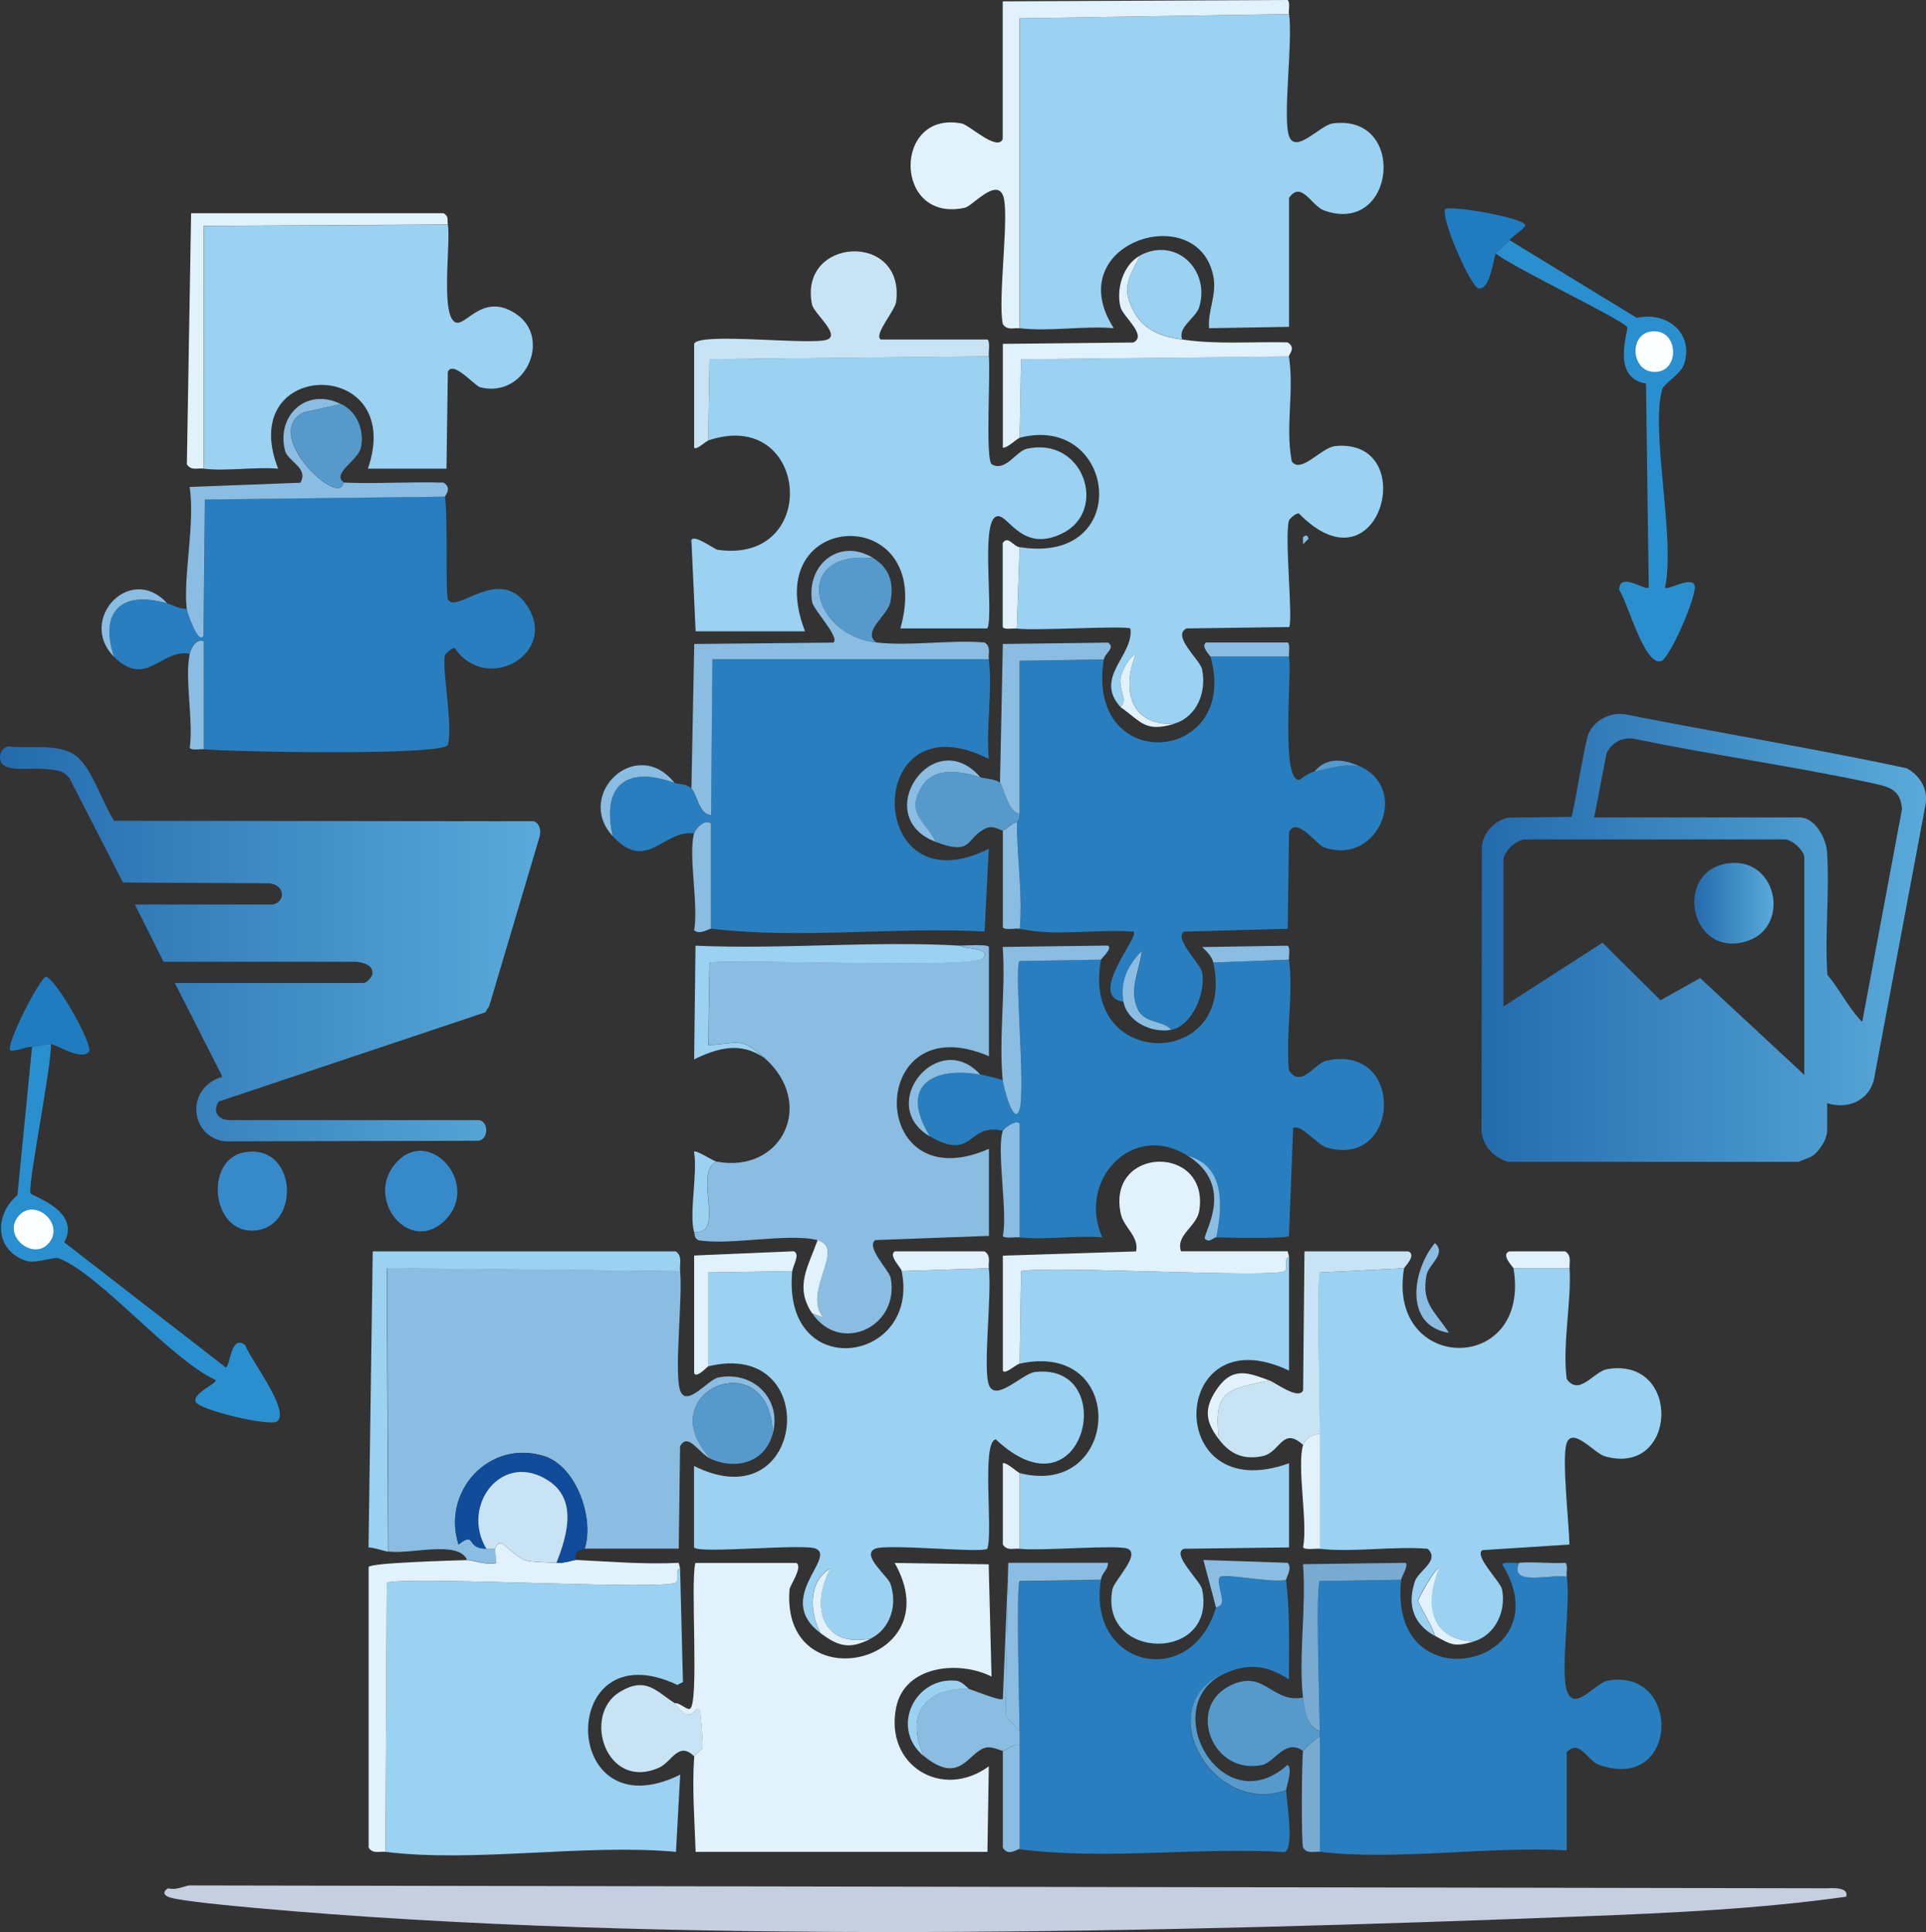 <?xml version="1.0" encoding="UTF-8"?>
<svg id="Layer_2" data-name="Layer 2" xmlns="http://www.w3.org/2000/svg" xmlns:xlink="http://www.w3.org/1999/xlink" viewBox="0 0 154.91 155.41">
  <rect x="0" y="0" width="154.91" height="155.41" fill="#333333" stroke="none"/>
  <defs>
    <style>
      .cls-1 {
        fill: #fdfeff;
      }

      .cls-2 {
        fill: #9bd1f1;
      }

      .cls-3 {
        fill: #104c99;
      }

      .cls-4 {
        fill: url(#linear-gradient-2);
      }

      .cls-5 {
        fill: #2a8fce;
      }

      .cls-6 {
        fill: #8abde1;
      }

      .cls-7 {
        fill: url(#linear-gradient-3);
      }

      .cls-8 {
        fill: #378aca;
      }

      .cls-9 {
        fill: #e1f2fc;
      }

      .cls-10 {
        fill: #287ebe;
      }

      .cls-11 {
        fill: #c6cfdf;
      }

      .cls-12 {
        fill: #78aad2;
      }

      .cls-13 {
        fill: url(#linear-gradient);
      }

      .cls-14 {
        fill: #c8e4f4;
      }

      .cls-15 {
        fill: #207cc0;
      }

      .cls-16 {
        fill: #569acc;
      }
    </style>
    <linearGradient id="linear-gradient" x1="0" y1="75.92" x2="43.45" y2="75.92" gradientUnits="userSpaceOnUse">
      <stop offset="0" stop-color="#246bad"/>
      <stop offset="1" stop-color="#59aada"/>
    </linearGradient>
    <linearGradient id="linear-gradient-2" x1="119.16" y1="75.45" x2="154.91" y2="75.45" xlink:href="#linear-gradient"/>
    <linearGradient id="linear-gradient-3" x1="136.27" y1="72.65" x2="142.65" y2="72.65" xlink:href="#linear-gradient"/>
  </defs>
  <g id="Layer_1-2" data-name="Layer 1">
    <g>
      <path class="cls-13" d="M21.96,72.75c.96-.19,1.04-1.53-.3-1.7l-11.77-.06-4.31-8.41c-.16-.17-.35-.36-.55-.47-.39-.2-1.38-.25-1.88-.28-.71-.04-2.76.26-3.08-.56-.21-.53.07-1.13.58-1.23,1.61.2,3.87-.25,5.29.64s2.25,3.86,3.24,5.34l33.78.04c.46.21.57.74.44,1.24l-4.05,13.62-.32.51-21.43,7.17c-.58.86.02,1.5.87,1.5h20.07c.78.14.75,1.53-.04,1.66l-20.42.05c-2.79-.39-3.17-4.16-.38-5.14.1-.04.18.08.14-.16l-3.78-7.44h15.18c.22,0,.68-.45.71-.72.1-.75-.79-.93-1.3-.99h-15.5s-2.3-4.6-2.3-4.6h11.1Z"/>
      <path class="cls-8" d="M31.84,93.55c2.68-3.03,6.83,1.66,3.99,4.57s-6.56-1.66-3.99-4.57Z"/>
      <path class="cls-8" d="M19.66,92.69c4.2-.74,4.55,5.87.94,6.28s-4.22-5.7-.94-6.28Z"/>
    </g>
    <g id="Generative_Object" data-name="Generative Object">
      <path class="cls-11" d="M147.01,151.89c.4-.03,1.75-.08,1.47.68-6.98.98-14.14,1.31-21.22,1.58-33.11,1.29-74,2.29-106.75-.68-1.17-.11-6.31-.56-7-.9-.41-.2-.36-.44,0-.68.64.17,1.19-.14,1.69-.23l131.81.23Z"/>
      <g>
        <g>
          <path class="cls-6" d="M105.25,43.33l-.45.45c.02-.18-.01-.38,0-.56.38-.37.43.11.45.11Z"/>
          <path class="cls-2" d="M103.68,1.13c.32,2.2-.53,8.34,0,9.82s2.5-.88,3.5-1.02c6.03-.81,5.09,9.06-.68,7-1.01-.36-1.82-2.43-2.82-1.02v10.38l-6.43.11c-.14-1.37.64-2.64.34-4.18-1.23-6.22-12.42-2.71-8.01,4.18-2.38-.21-5.24.29-7.56,0V1.47l21.67-.34Z"/>
          <path class="cls-10" d="M88.78,53.04c-1.5,9.45,11.01,8.39,8.58-.23h6.32c.23,1.55-.66,9.85.79,9.93.07,0,.76-.58,1.24-.68,1.25-.25,2.25-.67,3.61-.45,4.16,1.83,1.49,8.09-2.82,6.55-.62-.22-2.21-2.52-2.82-1.24l-.11,7.79-8.35.23c-.81.57,1.33,2.58,1.47,3.27.31,1.58-.76,4.27-2.48,4.63-.61-.76-2.18-.47-2.71-1.69-.71-1.65.17-3.05.34-4.63-1.11,1.13-1.75,2.47-1.47,4.06-3-.45,1.38-5.31.79-5.64-2.98-.23-6.21.41-9.14-.23.24-2.84-.23-5.76-.23-8.58,0-.04.23-.03.23-.68v-12.3l6.77-.11Z"/>
          <path class="cls-2" d="M94.42,58.23c-3.57.16-4.22-2.88-3.05-5.64-.57.28-1.14,1.38-1.24,1.92-.18,1,.62,1.74,0,2.37-2.19-2.4,1.09-4.16.79-6.32-.37-.26-7.79.2-9.14,0l.23-6.55c9.22,1.47,7.8-10.8,0-8.8l.11-6.32,21.55-.23c.44,2.91-.31,5.58.23,8.46.74,1.02,2.39-1.14,3.5-1.24,6.93-.66,3.61,12.12-2.93,5.42-.24-.05-.75.44-.79.56-.4,1.18.35,8.08,0,8.58l-8.24.11c-1.23.59,1.08,2.53,1.24,3.27.39,1.82-.39,3.85-2.26,4.4Z"/>
          <path class="cls-10" d="M79.53,53.04c.31,2.46-.23,5.49,0,8.01-10.18-5.17-10,12.27,0,7.22l-.34,6.66c-7.24-.39-14.8.63-22.01-.23v-8.46c-.5-.41-1.26.45-1.35.79-2.5-.3-3.81,3.2-6.55.23-.91-4.08,1.07-5.69,4.97-4.29.35.13.98.07,1.35.45.48.49.59,2.1,1.58,2.14l.11-12.53h22.23Z"/>
          <path class="cls-10" d="M88.55,77.19c-1.65,9.04,10.98,8.8,9.03.23l6.09-.23c.39,2.65-.29,6.16,0,8.91,1.01,1.48,2.03-.57,3.05-.79,6.33-1.36,5.92,8.71,0,7-.82-.24-2.02-1.9-2.71-1.58l-.34,8.69c-.17.24-5.13.14-5.87.11.5-2.4.76-5.72-2.26-6.55-4.48-2.85-8.93,2.02-6.88,6.55-2.12-.18-4.59.24-6.66,0v-9.14c-.24-.41-1.28.36-1.35.56-2.9-.65-2.29,2.53-5.87.45-2.46-4.02.09-5.64,4.06-4.97.63.11,1.2.28,1.81.45.04.43.9,3.79,1.35,2.37.51-1.6-.45-11.33,0-11.96l6.55-.11Z"/>
          <path class="cls-2" d="M56.96,35.43l.11-6.55,22.46-.23c.15,1.28-.29,8.27.23,8.69,1.09.66,1.97-1.05,2.82-1.24,4.59-1.02,6.53,4.94,2.93,6.77-3.18,1.62-4.31-1.27-5.19-1.35-1.57-.14-.36,7.68-.9,9.03h-7c2.89-10.22-11.51-9.68-7.67.23h-8.8l-.34-7.34c.24-.49,1.83.75,2.14.79,8.33,1.15,7.31-11.54-.79-8.8Z"/>
          <path class="cls-6" d="M65.31,105.63l.9.34c-1.71-2.06,1.87-5.6-.45-6.21s-7.06.44-9.59,0c-.36-.21-.27-.41-.34-.68,2.6.36-.1-4.81,1.81-5.64,5.28.97,8-4.69,3.84-8.35-1.85-1.63-1.89-1.22-4.51-1.02l.11-6.66c2.56-.29,21.3.51,22.01-.34s-1.6-.7-1.81-1.02c.41.02,2.09-.12,2.26.11v8.8c-9.87-4.25-9.88,11.77,0,7.45v7l-9.14.34c-.79.56,1.13,2.44,1.24,3.05.74,3.97-4.11,6.16-6.32,2.82Z"/>
          <path class="cls-9" d="M103.68,1.13l-21.67.34v24.94c-.48-.06-1,.2-1.35-.34-.44-1.96.59-9.05,0-10.38s-2.46.89-3.05,1.02c-5.78,1.27-5.8-7.9-.23-6.77.58.12,2.86,2.28,3.27,1.24V.11l22.91-.11c.23.16.07.83.11,1.13Z"/>
          <path class="cls-14" d="M79.53,28.66l-22.46.23-.11,6.55c-.23.08-.99.82-1.13.56v-8.35c.43-.96,9.47.16,10.72-.34,1.04-.42-1.09-2.1-1.24-2.82-1.1-5.42,7.48-5.89,6.77-.23-.1.77-1.83,2.65-1.24,3.05h8.58c.23.17.08,1.03.11,1.35Z"/>
          <path class="cls-6" d="M70.27,44.91c-6.61-.71-5.1,6.16.23,6.77,2.7.31,5.93-.23,8.69,0,.54.35.28.87.34,1.35h-22.23l-.11,12.53c-.99-.05-1.1-1.66-1.58-2.14l.23-11.62,11.17-.11c.62-.35-1.58-2.63-1.69-3.27-.5-2.97,2.2-5.25,4.97-3.5Z"/>
          <path class="cls-9" d="M95.1,27.31c2.82.42,5.63.16,8.46.23.72.44.09.95.11,1.13l-21.55.23-.11,6.32c-.21.05-.99.84-1.35.79v-8.35l10.49-.11c1.16-.55-.81-2.07-1.02-2.82-.38-1.38.16-3.43,1.58-4.18-.91,1.74-1.58,2.64-.45,4.63.87,1.52,2.41,1.93,3.84,2.14Z"/>
          <path class="cls-2" d="M77.27,76.06c.21.32,2.53.15,1.81,1.02s-19.44.05-22.01.34l-.11,6.66c2.62-.2,2.66-.62,4.51,1.02-1.9-1.33-3.73-.81-5.64.11l.11-9.14c7.01.31,14.36-.41,21.33,0Z"/>
          <path class="cls-16" d="M78.85,62.52c.39.13,1.26.13,1.58.45.3.3.63,2.38,1.58,2.48,0,.65-.23.64-.23.68-.39.04-.87.64-1.13.68-.09.01-.76-.42-1.24-.23-1.82.75-1.03,2.33-4.18,1.13-.79-1.7-2.42-2.23-1.13-4.4,1-1.68,3.21-1.28,4.74-.79Z"/>
          <path class="cls-2" d="M95.1,27.31c-1.43-.21-2.97-.62-3.84-2.14-1.13-1.98-.46-2.89.45-4.63,2.85-1.5,5.66,1.14,4.74,4.18-.26.85-1.78,1.62-1.35,2.6Z"/>
          <path class="cls-16" d="M70.27,44.91c1.31.83,1.63,2,1.35,3.5-.2,1.1-2.34,2.41-1.13,3.27-5.32-.61-6.84-7.49-.23-6.77Z"/>
          <path class="cls-6" d="M88.78,53.04l-6.77.11v12.3c-.95-.1-1.28-2.18-1.58-2.48l.23-11.17,8.46-.11c.63.42-.26.85-.34,1.35Z"/>
          <path class="cls-6" d="M88.55,77.19l-6.55.11c-.45.63.51,10.37,0,11.96-.46,1.42-1.31-1.94-1.35-2.37-.33-3.39.25-7.27,0-10.72l8.46-.11c.41.21-.55,1.06-.56,1.13Z"/>
          <path class="cls-6" d="M82.01,99.53c-.32-.04-1.19.12-1.35-.11.4-1.9-.53-6.98,0-8.46.07-.2,1.12-.98,1.35-.56v9.14Z"/>
          <path class="cls-6" d="M57.18,74.71c-.13-.02-.96.53-1.35.11.37-1.98-.49-6.09,0-7.79.1-.34.85-1.2,1.35-.79v8.46Z"/>
          <path class="cls-6" d="M82.01,74.71c-.33-.07-1.17.14-1.35-.11v-7.79c.26-.04.74-.63,1.13-.68,0,2.82.47,5.73.23,8.58Z"/>
          <path class="cls-9" d="M82.01,44.01l-.23,6.55c-.29-.04-.96.12-1.13-.11v-6.77c.42-.63.85.26,1.35.34Z"/>
          <path class="cls-6" d="M78.85,62.52c-1.53-.49-3.74-.89-4.74.79-1.29,2.17.34,2.7,1.13,4.4-5.31-2.03-.19-9.57,3.61-5.19Z"/>
          <path class="cls-6" d="M103.68,77.19l-6.09.23c-.11-.47-.55-.92-.9-1.24l6.88-.11c.23.16.07.83.11,1.13Z"/>
          <path class="cls-6" d="M103.68,52.81h-6.32c-.02-.06-.83-.85-.34-1.13h6.55c.23.16.07.83.11,1.13Z"/>
          <path class="cls-2" d="M57.63,93.44c-1.91.83.79,6-1.81,5.64-.4-1.5.3-4.72,0-6.43.11-.21,1.54.74,1.81.79Z"/>
          <path class="cls-6" d="M78.85,86.44c-3.97-.68-6.52.95-4.06,4.97-4.35-2.53.67-8.72,4.06-4.97Z"/>
          <path class="cls-6" d="M54.25,62.97c-3.89-1.4-5.88.21-4.97,4.29-3.09-3.36,1.91-8.12,4.97-4.29Z"/>
          <path class="cls-9" d="M65.31,105.63c-1.42-2.15-.31-3.73.45-5.87,2.32.61-1.25,4.15.45,6.21l-.9-.34Z"/>
          <path class="cls-6" d="M94.2,82.83c-1.51.31-3.55-.64-3.84-2.26s.36-2.94,1.47-4.06c-.17,1.57-1.05,2.98-.34,4.63.53,1.22,2.09.93,2.71,1.69Z"/>
          <path class="cls-9" d="M94.42,58.23c-2.33.69-2.63-.18-4.29-1.35.62-.63-.18-1.37,0-2.37.1-.54.67-1.64,1.24-1.92-1.17,2.77-.53,5.8,3.05,5.64Z"/>
          <path class="cls-6" d="M97.81,99.53c-.19,0-.55.49-.9.11-.21-.35,2.53-4.19-1.35-6.66,3.02.83,2.76,4.15,2.26,6.55Z"/>
          <path class="cls-16" d="M109.32,61.62c-1.37-.21-2.36.2-3.61.45,1.01-1.19,2.32-1.02,3.61-.45Z"/>
        </g>
        <g>
          <path class="cls-6" d="M116.54,107.21c-3.65-.57-2.95-5.04-1.13-7.22.97.87-.51,1.69-.68,2.6-.42,2.32.73,2.91,1.81,4.63Z"/>
          <path class="cls-2" d="M79.53,102.01c.26,2.06-.48,8.02,0,9.37.53,1.47,2.7-.9,3.72-1.02,6.88-.79,4.02,12.16-3.16,5.42-1.17.21-.2,7.44-.68,8.8-.52.37-8.03-.43-9.03,0-1.15.5,1.03,2.2,1.24,2.82.56,1.62.06,3.57-1.58,4.4-3.97.77-4.88-2.6-3.27-5.64-1.78,1.05-1.67,3.49-.79,5.19-3.69-2.75,1.25-6.02-.34-6.77-.94-.45-9.44.43-9.82-.11v-6.55c9.09,4.54,10.41-10.3,1.13-8.01v-7.56l6.77-.11c-.86,9.07,10.32,7.44,8.8,0l7-.23Z"/>
          <path class="cls-2" d="M112.93,102.01c-1.43,8.47,10.25,8.63,8.8,0h4.51c.17,2.63-.59,6.15-.23,8.91,1.01,1.43,2.16-.6,3.27-.79,6.02-1.01,5.64,8.73-.23,7-.83-.25-2.58-2.41-3.05-1.02-.4,1.19.21,6.57.23,8.13l-7,.45c-.7.45,1.46,2.54,1.58,3.16.34,1.71-.5,3.65-2.26,4.18-3.48-.09-4.05-2.95-2.82-5.87-.28-.11-1.69,2.44-1.69,2.6s1.32,2.33,1.35,2.82c-1.72-.95-2.23-2.5-1.58-4.4.29-.84,2.03-1.65,1.02-2.6-2.76-.23-6,.31-8.69,0v-9.25c0-1.7-.26-12.38,0-12.98l6.77-.34Z"/>
          <path class="cls-6" d="M54.7,102.24c.22,2.16-.49,8.14,0,9.59s2.24-.84,3.05-1.02c2.81-.59,5.16,1.72,4.4,4.51-.18-7.45-10.06-3.41-4.97,2.03-.95-.41-1.83-2.19-2.48-1.02l-.11,8.24h-7.56c.78-2.38-.63-6.62-3.27-7.45-4.39-1.37-8.24,2.81-6.88,7.11,1.48-1.11.51.35,2.26.34.24,0,.43,0,.68,0l.11,1.13c-.66.25-1.95-.25-2.37-.23-.7-1.62-4.63-.4-6.32-.68l-.11-22.8,23.59.23Z"/>
          <path class="cls-2" d="M31,148.96l.11-21.67c2.8-.51,22.29.66,23.25,0,.3-.21-.14-1.01.34-1.13l.23,9.14-.45.23c-9.71-4.58-9.51,12.02.23,7.22l-.34,6.21c-7.31-.67-16.24.89-23.36,0Z"/>
          <path class="cls-9" d="M55.83,141.29c.01-.16.62-.44.68-.79.04-.2-.17-2.8-.23-2.93-.19-.47-.47.47-1.02.34-.5-.12-.88-.82-1.02-.9.37-.11,1.01.55,1.24.45.78-.34.03-10.16.45-11.74h8.13c.53.34-.54,1.82-.56,2.14-.7,9.06,13.09,6.05,8.46-2.14l7.56.11.23,9.03c-2.57-1.31-6.98-.93-7.67,2.48-.95,4.68,3.71,7.48,7.45,4.74l-.11,6.88h-23.47c-.08-2.53-.3-5.16-.11-7.67Z"/>
          <path class="cls-10" d="M122.18,125.71c-.88,1.96,2.75.84,3.84,1.13.32,2.22-.53,7.48,0,9.14.58,1.81,2.29-.61,3.27-.79,6-1.08,5.79,9.06-.68,6.77-.95-.33-1.55-2.11-2.6-1.02v7.9c-6.17-.36-13.86.86-19.86.11v-9.7c0-1.54-.35-11.58,0-12.07l6.55-.11c-1.12,10.19,13.14,6.92,8.13-1.24.18-.23,1.03-.08,1.35-.11Z"/>
          <path class="cls-2" d="M82.01,124.58v-6.09c8.11,2.08,8.78-10.71,0-8.8l.11-7.45c2.56-.46,20.34.6,21.22,0,.3-.21-.14-1.01.34-1.13v9.14c-9.66-4.61-10.2,11.14,0,7.45v6.77l-8.46.11c-1.05.42,1.32,2.56,1.47,3.27,1.2,5.89-8.3,5.75-7.22,0,.13-.71,2.29-2.8,1.24-3.27-.77-.35-7.09.2-8.69,0Z"/>
          <path class="cls-10" d="M88.55,127.07c-1.15,7.02,7.21,8.97,9.25,2.26,0-.03.4-.14.45-.34.14-.57-.52-1.85-.11-2.14s4.45.53,5.3.23c.32,2.69.23,5.31.23,8.01-1.64-1.07-3.09-1.34-4.97-.56-6.38,2.38-1.31,11.67,4.74,9.48.03.75.68,4.61-.11,4.97-7-.42-14.37.66-21.33-.23v-9.48c0-1.69-.28-11.38,0-12.07l6.55-.11Z"/>
          <path class="cls-9" d="M103.68,101.11c-.48.11-.04.92-.34,1.13-.87.6-18.65-.46-21.22,0l-.11,7.45c-.32.07-1.18.91-1.35.56v-9.25l10.72-.34c.24-1.24-1.01-1.92-1.24-3.05-1.14-5.43,7.15-5.6,6.32-.23-.2,1.29-1.92,1.96-1.47,3.27h8.58l.11.45Z"/>
          <path class="cls-9" d="M44.77,125.71c.65.06,1.36-.24,1.58-.23,2.74.13,5.48.37,8.24.23l.11.45c-.48.11-.04.92-.34,1.13-.96.66-20.45-.51-23.25,0l-.11,21.67c-.48-.06-1,.2-1.35-.34v-22.57c.16-.36,6.92-.52,7.9-.56.42-.02,1.71.47,2.37.23l-.11-1.13s.14-.54.56-.45c.11.02,1.33,1.21,1.81,1.35.68.2,1.87.16,2.6.23Z"/>
          <path class="cls-2" d="M54.7,102.24l-23.59-.23.11,22.8c-.45-.07-1.05-.31-1.58-.34l.34-23.81h24.38c.56.4.28,1.03.34,1.58Z"/>
          <path class="cls-14" d="M112.93,102.01l-6.77.34c-.26.59,0,11.28,0,12.98-.5.05-1.2.39-1.35.9-1.67-1.54-1.83.61-3.27.9-1.53.31-2.58-.15-3.5-1.35-.46-3.97.66-4.01,4.06-4.74.45.16,2.38,1.62,2.71.79l.11-11.17h8.35c.71.27-.33,1.28-.34,1.35Z"/>
          <path class="cls-6" d="M81.11,125.71l-.23,12.3,1.13,1.24v1.13c-.52-.19-1.02.42-1.35.45-.16.01-.9-.42-1.47-.23-1.37.46-2,2.98-4.85.68-1.6-3.27.07-5.6,3.61-5.42.43.13,2.58,1.02,2.71.79l.45-10.95Z"/>
          <path class="cls-16" d="M104.8,136.55c.11.97.31,2.32,1.35,2.71v.45c-.25.06-1.33,1.04-1.35,1.13-1.4-1.03-2.32.93-3.27,1.13-4.01.84-6.06-4.54-2.71-6.32,2.87-1.52,3.41,1.38,5.98.9Z"/>
          <path class="cls-14" d="M54.25,137c.13.08.51.78,1.02.9.54.13.82-.81,1.02-.34.06.14.26,2.73.23,2.93-.06.35-.66.63-.68.79-1.27-1.26-1.81.45-2.82.9-4.25,1.92-6.25-4.23-3.16-6.09,2.1-1.27,2.91-.04,4.4.9Z"/>
          <path class="cls-16" d="M62.15,115.33c-.62,2.29-2.89,2.93-4.97,2.03-5.1-5.44,4.79-9.48,4.97-2.03Z"/>
          <path class="cls-3" d="M47.03,124.58c-.02.06-.96.02-.68.9-.21-.01-.93.28-1.58.23.81-2.08,1.72-4.98-.56-6.55-3.74-2.58-7.2,1.91-5.08,5.42-1.75,0-.78-1.45-2.26-.34-1.36-4.3,2.49-8.48,6.88-7.11,2.65.83,4.06,5.07,3.27,7.45Z"/>
          <path class="cls-12" d="M112.7,127.07l-6.55.11c-.35.49,0,10.53,0,12.07-1.05-.39-1.25-1.73-1.35-2.71-.37-3.34.28-7.31,0-10.72l8.24-.11c.3.16-.31,1.12-.34,1.35Z"/>
          <path class="cls-9" d="M63.73,102.24l-6.77.11v7.56c-.08.02-.92.97-1.13.56v-9.48l8.01-.34c.55.22-.07,1.15-.11,1.58Z"/>
          <path class="cls-6" d="M88.55,127.07l-6.55.11c-.28.7,0,10.38,0,12.07l-1.13-1.24.23-12.3h8.01c.02.58-.46.74-.56,1.35Z"/>
          <path class="cls-9" d="M106.16,115.33v9.25c-.32-.04-1.19.12-1.35-.11.39-2.05-.52-6.5,0-8.24.15-.52.85-.86,1.35-.9Z"/>
          <path class="cls-12" d="M106.16,139.71v9.25c-.48-.06-1,.2-1.35-.34-.16-.36-.11-7.4,0-7.79.02-.08,1.11-1.07,1.35-1.13Z"/>
          <path class="cls-9" d="M79.53,102.01l-7,.23c-.05-.26-1.1-1.27-.56-1.58h7.22c.54.35.28.87.34,1.35Z"/>
          <path class="cls-6" d="M82.01,140.38v8.35c-.19-.02-.91.64-1.35-.11v-7.79c.34-.03.84-.64,1.35-.45Z"/>
          <path class="cls-16" d="M98.71,134.51c-5.89,2.44-.5,12.27,4.85,7.45.45.35-.12,1.77-.11,2.03-6.05,2.19-11.12-7.1-4.74-9.48Z"/>
          <path class="cls-6" d="M103.45,127.07c-.86.31-4.91-.51-5.3-.23s.26,1.58.11,2.14c-.05.2-.44.31-.45.34l-1.02-3.84,6.77.23c.42.4-.13,1.22-.11,1.35Z"/>
          <path class="cls-9" d="M82.01,118.49v6.09c-.48-.06-1,.2-1.35-.34v-6.55c.36-.05,1.15.74,1.35.79Z"/>
          <path class="cls-9" d="M126.24,102.01h-4.51c-.01-.07-1.05-1.09-.34-1.35h4.51c.52.35.31.86.34,1.35Z"/>
          <path class="cls-9" d="M102.1,111.04c-3.41.73-4.52.77-4.06,4.74-1.04-1.37-1.25-2.4-.23-3.95,1.31-1.99,2.63-1.39,4.29-.79Z"/>
          <path class="cls-2" d="M77.95,135.87c-3.54-.19-5.21,2.15-3.61,5.42-2.82-2.27-.74-6.48,2.6-6.09.47.05.96.66,1.02.68Z"/>
          <path class="cls-9" d="M70.05,131.81c-1.71.87-2.57.66-4.06-.45-.88-1.7-.99-4.14.79-5.19-1.61,3.04-.69,6.41,3.27,5.64Z"/>
          <path class="cls-9" d="M118.57,132.03c-1.61.48-1.86.26-3.16-.45-.04-.49-1.36-2.66-1.35-2.82s1.41-2.71,1.69-2.6c-1.23,2.91-.66,5.78,2.82,5.87Z"/>
          <path class="cls-6" d="M126.02,126.84c-1.09-.29-4.71.84-3.84-1.13,1.22-.11,2.5.08,3.72,0,.23.16.07.83.11,1.13Z"/>
          <path class="cls-14" d="M44.77,125.71c-.73-.07-1.91-.02-2.6-.23-.48-.14-1.69-1.33-1.81-1.35-.43-.08-.53.45-.56.45-.25,0-.44,0-.68,0-2.12-3.51,1.33-7.99,5.08-5.42,2.28,1.57,1.37,4.47.56,6.55Z"/>
        </g>
      </g>
    </g>
    <g>
      <path class="cls-4" d="M121.34,93.47c-1.16-.34-2.02-1.19-2.18-2.43l.03-23.05c.19-1.1,1-1.93,2.08-2.22l5.14-.06c.48-2.18.78-4.41,1.3-6.58.48-1.16,1.69-1.84,2.95-1.68,7.55,1.49,15.16,2.74,22.68,4.34,1.02.53,1.7,1.6,1.56,2.78l-4.19,22.33c-.47,1.69-2.13,2.34-3.75,1.84v2.15c0,.78-.64,1.76-1.29,2.16l-1.03.41h-23.29ZM128.23,65.75h16.5c1.26,0,2.14,1.67,2.22,2.78.22,3.21-.2,6.66.03,9.89.9,1.04,1.68,2.6,2.61,3.58.06.06.1.17.2.15l3.19-17.07c-.11-1.51-.96-1.77-2.23-2.05-6.39-1.39-12.93-2.27-19.33-3.61-.97-.14-1.79.31-2.2,1.17l-1,5.16ZM145.12,86.44v-17.48c0-.54-1.01-1.45-1.58-1.44h-20.83c-.77,0-1.79.97-1.79,1.72v11.72l7.97-5.13,4.67,4.63,3.18-1.79,8.37,7.78Z"/>
      <path class="cls-7" d="M139.12,69.43c3.91-.41,4.94,5.34,1.2,6.33-4.5,1.2-5.73-5.85-1.2-6.33Z"/>
    </g>
    <g>
      <path class="cls-15" d="M121.4,19.31c-.3.37-.93.85-1.08,1.08-.22.34-.43,2.95-1.4,2.81-.58-.09-2.97-5.38-2.7-6.37.26-.36,6.41.68,6.48,1.3-.3.45-.99.82-1.3,1.19Z"/>
      <g>
        <path class="cls-5" d="M120.32,20.39c.15-.23.78-.71,1.08-1.08l10.25,6.26c2.43-.55,4.66,1.25,3.78,3.78-.25.72-1.61,1.54-1.73,1.94-.98,3.35,1.08,12.02.22,15.97.15.28,2.03-.9,2.37-.22.3.7-2,5.96-2.7,6.15-1.34.37-2.71-4.85-3.35-5.72-.04-1.57,2.19.13,2.37-.22l-.22-16.4c-2.86-.44-1.39-4.28-1.51-4.53-.26-.55-9.43-4.92-10.58-5.94Z"/>
        <path class="cls-1" d="M132.95,26.65c2.01-.1,2.15,2.96.43,3.24-2.2.35-2.51-3.14-.43-3.24Z"/>
      </g>
    </g>
    <g>
      <path class="cls-15" d="M2.58,84.19c.47-.02,1.24-.23,1.51-.21.41.03,2.62,1.44,3.08.57.28-.52-2.51-5.61-3.46-5.99-.44-.01-3.32,5.53-2.87,5.95.54.04,1.25-.3,1.73-.32Z"/>
      <g>
        <path class="cls-5" d="M4.09,83.98c-.27-.02-1.04.19-1.51.21l-1.18,11.95c-1.91,1.61-1.81,4.48.74,5.29.73.23,2.2-.36,2.59-.21,3.27,1.24,8.95,8.1,12.62,9.79.13.28-1.94,1.08-1.6,1.77.37.66,5.97,1.99,6.54,1.55,1.1-.85-2.24-5.08-2.55-6.12-1.23-.98-1.21,1.83-1.6,1.77l-12.97-10.05c1.37-2.55-2.58-3.69-2.71-3.94-.28-.54,1.75-10.49,1.63-12.02Z"/>
        <path class="cls-1" d="M1.48,97.83c-1.29,1.54,1.07,3.5,2.32,2.29,1.6-1.54-.99-3.89-2.32-2.29Z"/>
      </g>
    </g>
    <g>
      <path class="cls-10" d="M35.79,39.95c.24,1.55.03,7.83.23,8.24.62,1.29,4.09-2.75,6.32.45,2.68,3.86-3.18,7.27-5.76,3.5-.23-.06-.77.47-.79.56-.27,1.1.67,5.67.23,7.22-.4.9-18.15.55-19.64.34v-8.69c-.61-.24-1.03.56-1.13,1.02-2.29-.43-3.49,2.83-6.09.23-1.21-3.7.66-5.32,4.29-4.29.54.16,1,.47,1.58.45.02.21.95,2.96,1.35,2.14l.11-10.95,19.3-.23Z"/>
      <path class="cls-2" d="M36.02,18.06c.27,1.37-.7,7.89.79,7.9.83,0,2.21-2.41,4.74-.68,2.83,1.94.71,6.79-2.93,5.87-.44-.11-2.19-2.2-2.6-1.24l-.11,7.79h-6.32c3.12-9.04-10.71-8.93-7.22,0-1.9-.16-4.12.22-5.98,0v-19.52l19.64-.11Z"/>
      <path class="cls-6" d="M27.44,32.5l-3.05.68c-2.85,1.49,1.16,5.91,2.71,6.09.46.05.53-.45.56-.45,2.66.11,5.35-.08,8.01,0,.74.44.1,1.07.11,1.13l-19.3.23-.11,10.95c-.41.81-1.33-1.94-1.35-2.14-.3-2.61.69-6.97.23-9.82l8.91-.34c.69-1.21-1.02-1.7-1.24-2.6-.71-2.83,1.76-5.11,4.51-3.72Z"/>
      <path class="cls-9" d="M36.02,18.06l-19.64.11v19.52c-.48-.06-1,.2-1.35-.34l.34-20.2h20.31c.45.27.27.56.34.9Z"/>
      <path class="cls-16" d="M27.67,38.82s-.1.51-.56.45c-1.55-.18-5.56-4.6-2.71-6.09l3.05-.68c1.3.65,1.86,2.13,1.58,3.5-.21,1.04-2.43,2.11-1.35,2.82Z"/>
      <path class="cls-6" d="M16.39,60.27c-.29-.04-.96.12-1.13-.11.31-2.16-.42-5.57,0-7.56.1-.46.52-1.26,1.13-1.02v8.69Z"/>
      <path class="cls-6" d="M13.45,48.53c-3.63-1.04-5.49.59-4.29,4.29-2.94-2.94,1.29-7.57,4.29-4.29Z"/>
    </g>
  </g>
</svg>